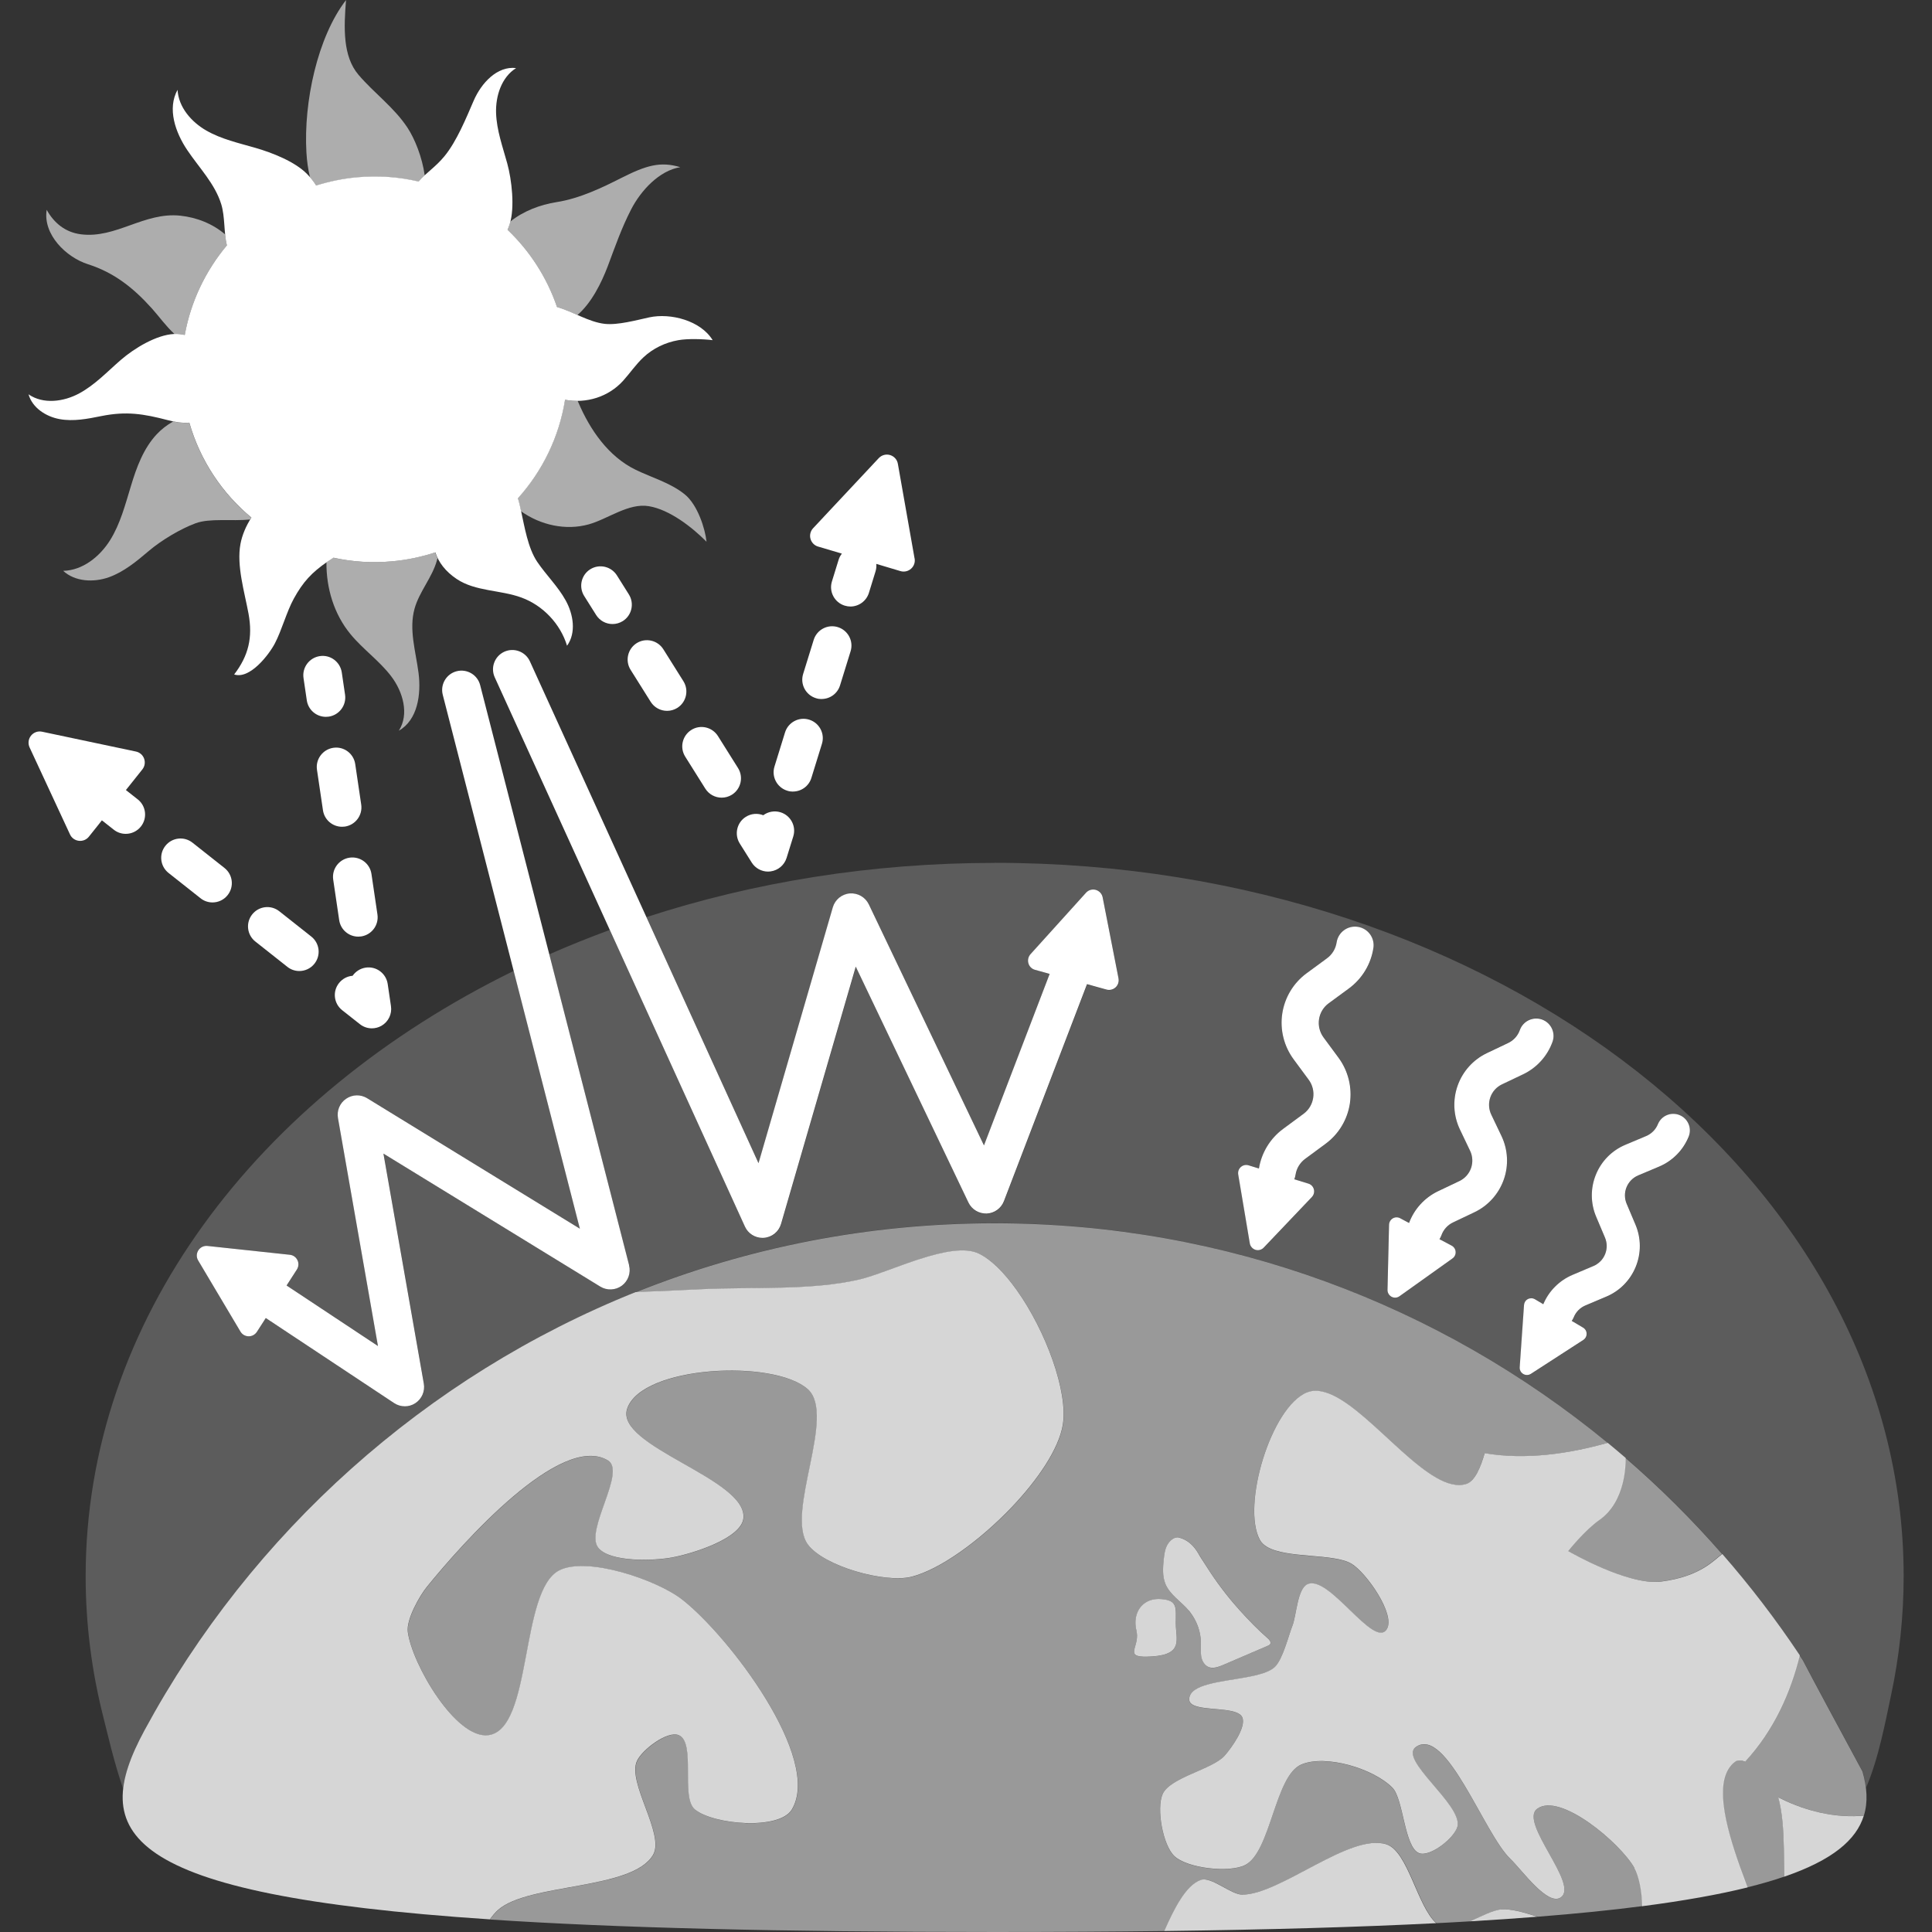 <svg viewBox="0 0 300 300" xmlns="http://www.w3.org/2000/svg"><rect x="0" y="0" width="300" height="300" fill="#333333" stroke="none"/><g fill="#fff"><g fill-rule="evenodd"><path d="m 239.65 202.5 c .86 -2.04 2.49 -3.67 4.54 -4.54 1.06 -.45 2.18 -.92 3.24 -1.37 .82 -.35 1.48 -1.01 1.81 -1.84 .34 -.83 .33 -1.76 -.02 -2.58 -.45 -1.06 -.92 -2.17 -1.37 -3.24 -.88 -2.08 -.9 -4.43 -.04 -6.53 .85 -2.1 2.5 -3.77 4.59 -4.64 1.06 -.45 2.17 -.91 3.23 -1.36 .82 -.35 1.48 -1.01 1.81 -1.84 .54 -1.32 2.04 -1.95 3.36 -1.41 s 1.95 2.04 1.41 3.36 c -.85 2.09 -2.5 3.76 -4.59 4.64 -1.06 .45 -2.17 .91 -3.23 1.36 -.83 .35 -1.48 1.01 -1.82 1.84 s -.33 1.76 .02 2.58 l 1.37 3.24 c .88 2.08 .9 4.43 .04 6.53 -.85 2.1 -2.5 3.77 -4.58 4.64 -1.06 .45 -2.18 .92 -3.24 1.37 -.82 .35 -1.48 1.01 -1.81 1.84 -.08 .2 -.19 .39 -.31 .56 l 1.76 1.04 c .34 .2 .55 .56 .55 .95 .01 .39 -.19 .76 -.52 .97 -2.1 1.36 -5.86 3.79 -8.13 5.26 -.36 .23 -.82 .24 -1.19 .02 s -.58 -.62 -.55 -1.05 c .19 -2.7 .5 -7.17 .67 -9.66 .03 -.39 .25 -.74 .6 -.92 s .76 -.17 1.1 .03 l 1.28 .76 z"/><path d="m 218.79 189.92 c .8 -2.17 2.42 -3.95 4.51 -4.95 1.09 -.52 2.23 -1.06 3.32 -1.58 .84 -.4 1.49 -1.12 1.8 -2 s .26 -1.85 -.14 -2.69 c -.52 -1.09 -1.06 -2.22 -1.58 -3.31 -1.02 -2.13 -1.15 -4.58 -.36 -6.81 s 2.43 -4.05 4.56 -5.06 c 1.08 -.52 2.22 -1.06 3.3 -1.57 .84 -.4 1.49 -1.12 1.8 -2 .5 -1.4 2.04 -2.13 3.44 -1.64 1.4 .5 2.13 2.04 1.64 3.44 -.79 2.22 -2.43 4.04 -4.56 5.06 -1.08 .52 -2.22 1.06 -3.3 1.57 -.84 .4 -1.49 1.12 -1.8 2 s -.26 1.85 .14 2.69 l 1.58 3.31 c 1.02 2.13 1.15 4.58 .36 6.8 -.79 2.23 -2.43 4.05 -4.56 5.06 -1.09 .52 -2.23 1.06 -3.32 1.58 -.84 .4 -1.49 1.12 -1.8 2 -.08 .22 -.18 .41 -.3 .6 l 1.89 1 c .36 .19 .6 .56 .62 .96 .03 .41 -.16 .8 -.49 1.03 -2.12 1.52 -5.93 4.23 -8.23 5.87 -.36 .26 -.84 .29 -1.23 .08 s -.64 -.62 -.63 -1.07 c .07 -2.82 .18 -7.5 .24 -10.11 .01 -.41 .23 -.78 .58 -.99 s .79 -.22 1.15 -.02 l 1.37 .73 z"/><path d="m 195.49 181.42 c .41 -2.45 1.75 -4.65 3.76 -6.13 1.04 -.77 2.13 -1.57 3.17 -2.34 .81 -.59 1.34 -1.49 1.49 -2.48 s -.1 -2 -.7 -2.81 c -.77 -1.04 -1.57 -2.13 -2.34 -3.17 -1.5 -2.04 -2.14 -4.6 -1.76 -7.1 .38 -2.51 1.74 -4.76 3.78 -6.26 1.04 -.76 2.12 -1.56 3.16 -2.32 .81 -.59 1.35 -1.48 1.5 -2.47 .24 -1.58 1.71 -2.66 3.29 -2.42 s 2.66 1.71 2.42 3.29 c -.38 2.5 -1.74 4.75 -3.78 6.26 -1.04 .76 -2.12 1.56 -3.16 2.32 -.81 .59 -1.35 1.48 -1.5 2.48 -.15 .99 .1 2 .69 2.81 l 2.34 3.17 c 1.5 2.04 2.13 4.59 1.76 7.1 -.38 2.51 -1.74 4.76 -3.78 6.26 -1.04 .77 -2.13 1.57 -3.17 2.34 -.81 .6 -1.34 1.49 -1.49 2.48 -.04 .24 -.1 .47 -.19 .69 l 2.19 .67 c .42 .13 .74 .46 .85 .89 .11 .42 -.01 .87 -.31 1.19 -1.93 2.03 -5.39 5.66 -7.48 7.86 -.33 .35 -.83 .48 -1.28 .34 s -.8 -.53 -.88 -1 c -.5 -2.99 -1.34 -7.94 -1.8 -10.7 -.07 -.43 .08 -.87 .41 -1.16 s .78 -.39 1.2 -.26 l 1.59 .49 z"/></g><path d="m 35.23 38.11 c -.49 -2.01 -.27 -4.41 -.87 -6.38 -.97 -3.18 -3.42 -5.65 -5.28 -8.42 -1.86 -2.76 -3.13 -6.45 -1.51 -9.36 .15 2.69 2.14 4.99 4.48 6.33 s 5.02 1.93 7.61 2.68 6.11 2.12 8 4.04 c .57 .58 1.05 1.18 1.43 1.81 2.03 -.64 4.15 -1.08 6.35 -1.28 3.29 -.3 6.51 -.06 9.56 .66 1.18 -1.38 2.65 -2.26 4.02 -3.94 1.89 -2.3 3.35 -5.88 4.53 -8.61 s 3.64 -5.42 6.59 -5.07 c -2.26 1.42 -3.2 4.32 -3.11 6.99 s 1.02 5.22 1.73 7.8 c .71 2.57 1.19 6.84 .4 9.39 -.1 .33 -.22 .64 -.35 .93 3.43 3.27 6.1 7.36 7.68 11.99 2.5 .72 4.95 2.35 7.43 2.62 2.02 .22 4.92 -.58 6.9 -1.01 3.31 -.71 7.97 .49 9.84 3.54 -1.57 -.19 -3.89 -.25 -5.31 0 -2.02 .35 -3.94 1.26 -5.44 2.67 -1.17 1.09 -2.07 2.43 -3.14 3.62 -2.29 2.54 -5.73 3.58 -9.03 2.97 -.92 5.79 -3.52 11.08 -7.32 15.3 .21 .63 .34 1.3 .48 1.92 .55 2.49 1.07 5.79 2.51 7.93 1.39 2.06 3.22 3.82 4.42 5.99 1.21 2.17 1.67 5.04 .22 7.05 -1.03 -3.39 -3.72 -6.24 -7.05 -7.47 -3.3 -1.22 -7.16 -.94 -10.08 -2.89 -1.77 -1.18 -2.83 -2.62 -3.32 -4.14 -2.13 .7 -4.37 1.18 -6.7 1.39 -3.14 .29 -6.2 .08 -9.12 -.56 -.28 .18 -.59 .38 -.94 .62 -2.44 1.68 -3.79 3.14 -5.22 5.74 -1.12 2.04 -1.86 4.89 -2.94 6.95 -.91 1.74 -3.88 5.62 -6.32 4.82 2.23 -2.91 2.91 -5.73 2.23 -9.44 -.62 -3.36 -1.88 -7.47 -1.25 -10.83 .25 -1.35 .86 -2.81 1.7 -4.09 -4.53 -3.76 -7.95 -8.85 -9.64 -14.74 -1.09 .09 -2.24 -.1 -3.31 -.38 -3.79 -.99 -6.45 -1.43 -10.37 -.64 -2.13 .43 -4.32 .86 -6.46 .47 s -4.24 -1.76 -4.83 -3.85 c 2.27 1.58 5.45 1.17 7.88 -.15 2.44 -1.32 4.36 -3.38 6.45 -5.19 s 5.52 -3.9 8.28 -4.03 c .57 -.03 1.13 .03 1.65 .15 .94 -5.2 3.24 -9.97 6.53 -13.9 z"/><path d="m 48.14 27.53 c -.31 -1.23 -.48 -2.52 -.56 -3.86 -.45 -7.83 1.72 -17.91 6.15 -23.66 -.34 4.26 -.53 8.72 1.94 11.61 2.46 2.88 5.49 5.02 7.59 8.19 1.14 1.72 2.3 4.6 2.69 7.43 -.33 .31 -.65 .63 -.95 .98 -3.05 -.72 -6.27 -.96 -9.56 -.66 -2.2 .2 -4.33 .64 -6.35 1.28 -.27 -.45 -.58 -.88 -.95 -1.29 z" opacity=".6"/><path d="m 27.1 51.86 l -.04 -.03 c -1.29 -1.18 -2.31 -2.63 -3.47 -3.93 -2.93 -3.26 -5.92 -5.59 -9.93 -6.87 -3.39 -1.08 -7.02 -4.62 -6.41 -8.45 1.14 2.06 2.9 3.49 5.3 3.8 5.46 .7 9.81 -3.48 15.45 -2.89 2.54 .27 5.03 1.25 6.96 2.91 .06 .59 .14 1.16 .27 1.71 -3.3 3.93 -5.59 8.7 -6.53 13.9 -.51 -.12 -1.04 -.17 -1.6 -.15 z" opacity=".6"/><path d="m 79.27 34.38 c 1.99 -1.59 4.57 -2.59 7.18 -3 3.61 -.56 7.25 -2.34 9.89 -3.68 4.02 -2.04 6.2 -2.67 9.29 -1.74 -3.26 .52 -6.12 3.63 -7.63 6.56 -1.51 2.94 -2.46 5.71 -3.62 8.8 -.98 2.59 -2.53 5.72 -4.72 7.6 -1.05 -.46 -2.11 -.94 -3.18 -1.25 -1.58 -4.63 -4.25 -8.72 -7.68 -11.99 .13 -.29 .25 -.6 .35 -.93 .04 -.13 .07 -.25 .11 -.39 z" opacity=".6"/><path d="m 26.86 65.44 c .83 .17 1.7 .27 2.53 .2 1.69 5.89 5.11 10.98 9.64 14.74 -.06 .1 -.12 .19 -.19 .29 -2.88 .28 -6.27 -.23 -8.46 .58 -2.35 .86 -5.34 2.66 -7.25 4.28 s -3.88 3.27 -6.24 4.11 c -2.36 .83 -5.24 .69 -7.08 -1 3.02 -.07 5.67 -2.19 7.28 -4.75 1.6 -2.56 2.36 -5.54 3.24 -8.42 .87 -2.89 1.94 -5.82 4 -8.03 .74 -.79 1.6 -1.45 2.54 -1.98 z" opacity=".6"/><path d="m 80.9 79.4 l -.02 -.1 c -.14 -.62 -.27 -1.29 -.48 -1.92 3.8 -4.22 6.4 -9.51 7.32 -15.3 .66 .12 1.32 .18 1.98 .17 .04 .09 .08 .18 .12 .27 1.79 4.2 4.64 8.36 8.87 10.42 2.5 1.22 5.38 2.01 7.62 3.81 2.02 1.62 3.19 5.37 3.4 7.37 -2.23 -2.25 -5.72 -4.98 -8.95 -5.52 -3.17 -.53 -6.36 1.99 -9.34 2.82 -3.57 1 -7.51 .11 -10.51 -2.03 z" opacity=".6"/><path d="m 50.7 87.3 l .11 -.08 c .35 -.24 .67 -.43 .94 -.62 2.92 .64 5.99 .85 9.12 .56 2.33 -.21 4.57 -.69 6.7 -1.39 .1 .3 .22 .61 .36 .9 -.02 .11 -.05 .22 -.08 .33 -.73 2.67 -2.74 4.85 -3.48 7.52 -.9 3.24 .19 6.64 .62 9.97 s -.14 7.32 -3.06 8.97 c 1.64 -2.55 .65 -6.03 -1.18 -8.44 s -4.38 -4.19 -6.31 -6.53 c -2.58 -3.12 -3.79 -7.17 -3.75 -11.2 z" opacity=".6"/><path d="m 97.69 196.47 l -23.13 -90.08 c -.41 -1.61 -2.05 -2.57 -3.65 -2.16 s -2.57 2.05 -2.16 3.65 l 21.29 82.91 -33.03 -20.26 c -1.01 -.62 -2.28 -.59 -3.26 .08 -.98 .66 -1.47 1.84 -1.27 3 l 6.21 35.4 -14.19 -9.4 .13 -.2 1.47 -2.28 c .28 -.44 .32 -.99 .09 -1.45 -.22 -.47 -.67 -.79 -1.19 -.84 -3.3 -.35 -9.21 -.99 -12.78 -1.37 -.56 -.06 -1.11 .2 -1.42 .68 s -.32 1.09 -.03 1.57 c 1.84 3.09 4.88 8.2 6.57 11.05 .27 .45 .74 .72 1.26 .73 s 1 -.25 1.29 -.69 l 1.07 -1.66 .31 -.49 19.93 13.21 c .5 .33 1.08 .5 1.66 .5 .57 0 1.15 -.16 1.64 -.49 1 -.66 1.52 -1.85 1.31 -3.03 l -6.27 -35.72 33.67 20.65 c 1.04 .64 2.37 .58 3.35 -.14 .98 -.73 1.43 -1.98 1.12 -3.16 z"/><path d="m 173.69 151.96 c -.64 -3.25 -1.78 -9.1 -2.47 -12.62 -.11 -.56 -.52 -1 -1.07 -1.16 -.55 -.15 -1.13 .02 -1.51 .44 -2.41 2.67 -6.39 7.08 -8.62 9.54 -.35 .39 -.47 .92 -.33 1.42 s .54 .89 1.04 1.02 l 2.26 .63 -10.2 26.63 -17.88 -37.43 c -.54 -1.12 -1.7 -1.79 -2.95 -1.7 -1.24 .1 -2.29 .96 -2.64 2.15 l -11.54 39.74 -35.5 -77.93 c -.69 -1.51 -2.47 -2.17 -3.97 -1.49 -1.51 .69 -2.17 2.47 -1.49 3.97 l 38.85 85.29 c .49 1.08 1.56 1.76 2.73 1.76 .07 0 .15 0 .22 -.01 1.25 -.09 2.31 -.95 2.66 -2.16 l 11.6 -39.95 17.5 36.63 c .52 1.08 1.62 1.74 2.83 1.71 1.2 -.05 2.25 -.81 2.68 -1.93 l 12.9 -33.69 1.11 .31 1.91 .53 c .5 .14 1.04 .01 1.42 -.34 s .55 -.88 .45 -1.39 z"/><path d="m 95.11 96.9 c -1 0 -1.97 -.5 -2.54 -1.4 l -1.86 -2.96 c -.88 -1.4 -.46 -3.26 .94 -4.14 s 3.25 -.46 4.14 .94 l 1.86 2.96 c .88 1.4 .46 3.26 -.94 4.14 -.5 .31 -1.05 .46 -1.59 .46 z"/><path d="m 112.06 123.86 c -1 0 -1.97 -.5 -2.54 -1.4 l -3.12 -4.97 c -.88 -1.4 -.46 -3.25 .94 -4.14 s 3.25 -.46 4.14 .94 l 3.12 4.97 c .88 1.4 .46 3.25 -.94 4.14 -.5 .31 -1.05 .46 -1.59 .46 z m -8.48 -13.48 c -1 0 -1.97 -.5 -2.54 -1.4 l -3.12 -4.97 c -.88 -1.4 -.46 -3.25 .94 -4.14 1.4 -.88 3.25 -.46 4.14 .94 l 3.12 4.97 c .88 1.4 .46 3.25 -.94 4.14 -.5 .31 -1.05 .46 -1.59 .46 z"/><path d="m 119.27 135.34 c -1.02 0 -1.99 -.52 -2.54 -1.4 l -1.86 -2.96 c -.88 -1.4 -.46 -3.26 .94 -4.14 .84 -.53 1.85 -.59 2.71 -.25 .74 -.55 1.73 -.75 2.68 -.46 1.58 .49 2.47 2.17 1.98 3.75 l -1.04 3.34 c -.35 1.12 -1.31 1.93 -2.48 2.09 -.13 .02 -.26 .03 -.39 .03 z"/><path d="m 123.13 122.92 c -.29 0 -.59 -.04 -.89 -.14 -1.58 -.49 -2.47 -2.17 -1.98 -3.75 l 1.64 -5.3 c .49 -1.58 2.17 -2.47 3.75 -1.98 s 2.47 2.17 1.98 3.75 l -1.64 5.3 c -.4 1.29 -1.58 2.11 -2.86 2.11 z m 4.45 -14.37 c -.29 0 -.59 -.04 -.89 -.14 -1.58 -.49 -2.47 -2.17 -1.98 -3.75 l 1.64 -5.3 c .49 -1.58 2.17 -2.47 3.75 -1.98 s 2.47 2.17 1.98 3.75 l -1.64 5.3 c -.4 1.29 -1.58 2.11 -2.86 2.11 z"/><path d="m 50.6 111.31 c -1.46 0 -2.74 -1.07 -2.96 -2.56 l -.51 -3.46 c -.24 -1.64 .89 -3.16 2.53 -3.41 s 3.16 .89 3.41 2.53 l .51 3.46 c .24 1.64 -.89 3.16 -2.53 3.41 -.15 .02 -.3 .03 -.44 .03 z"/><path d="m 55.63 145.44 c -1.46 0 -2.74 -1.07 -2.96 -2.56 l -.93 -6.29 c -.24 -1.64 .89 -3.16 2.53 -3.41 1.65 -.24 3.17 .89 3.41 2.53 l .93 6.29 c .24 1.64 -.89 3.16 -2.53 3.41 -.15 .02 -.3 .03 -.44 .03 z m -2.52 -17.06 c -1.46 0 -2.74 -1.07 -2.96 -2.56 l -.93 -6.29 c -.24 -1.64 .89 -3.16 2.53 -3.41 1.65 -.25 3.17 .89 3.41 2.53 l .93 6.29 c .24 1.64 -.89 3.16 -2.53 3.41 -.15 .02 -.3 .03 -.44 .03 z"/><path d="m 57.74 159.68 c -.66 0 -1.32 -.22 -1.86 -.65 l -2.75 -2.17 c -1.3 -1.03 -1.52 -2.91 -.49 -4.21 .54 -.68 1.31 -1.07 2.11 -1.13 .46 -.66 1.18 -1.14 2.04 -1.27 1.64 -.24 3.16 .89 3.41 2.53 l .51 3.46 c .18 1.22 -.4 2.42 -1.47 3.04 -.47 .27 -.99 .4 -1.5 .4 z"/><path d="m 46.48 150.78 c -.65 0 -1.31 -.21 -1.86 -.65 l -4.97 -3.93 c -1.3 -1.03 -1.52 -2.91 -.49 -4.21 s 2.91 -1.52 4.21 -.49 l 4.97 3.93 c 1.3 1.03 1.52 2.91 .49 4.21 -.59 .75 -1.47 1.14 -2.36 1.14 z m -13.48 -10.65 c -.65 0 -1.31 -.21 -1.86 -.65 l -4.97 -3.93 c -1.3 -1.03 -1.52 -2.91 -.49 -4.21 s 2.91 -1.52 4.21 -.49 l 4.97 3.93 c 1.3 1.03 1.52 2.91 .49 4.21 -.59 .75 -1.47 1.14 -2.36 1.14 z"/><path d="m 21.38 124.12 l -1.83 -1.44 .59 -.74 1.96 -2.46 c .38 -.47 .48 -1.1 .28 -1.67 s -.69 -.99 -1.27 -1.11 c -3.76 -.8 -10.51 -2.22 -14.58 -3.08 -.64 -.14 -1.31 .1 -1.72 .62 -.41 .51 -.49 1.22 -.22 1.81 1.76 3.78 4.66 10.03 6.28 13.52 .25 .55 .77 .92 1.37 .99 s 1.19 -.17 1.56 -.64 l 1.43 -1.79 .59 -.75 1.84 1.45 c .55 .44 1.21 .65 1.86 .65 .89 0 1.76 -.39 2.36 -1.14 1.03 -1.3 .81 -3.19 -.49 -4.21 z"/><path d="m 142.01 86.7 c -.67 -3.79 -1.87 -10.58 -2.59 -14.68 -.11 -.65 -.58 -1.17 -1.21 -1.36 s -1.31 0 -1.76 .48 c -2.85 3.04 -7.56 8.07 -10.19 10.88 -.41 .44 -.57 1.06 -.41 1.64 s .6 1.04 1.18 1.21 l 2.2 .65 1.5 .45 c -.23 .28 -.41 .61 -.52 .98 l -1.03 3.34 c -.49 1.58 .4 3.26 1.98 3.75 .3 .09 .6 .14 .89 .14 1.28 0 2.47 -.83 2.87 -2.11 l 1.03 -3.34 c .12 -.39 .16 -.78 .12 -1.17 l .74 .22 3.01 .9 c .58 .17 1.2 .03 1.65 -.37 s .66 -1 .55 -1.6 z" fill-rule="evenodd"/><path d="m 178.92 257.21 c 4.89 -.33 3.66 -2.67 3.66 -5.12 s .33 -3.56 -2.22 -3.78 c -1.12 -.1 -2.03 .18 -2.7 .7 -1.16 .89 -1.61 2.5 -1.19 4.19 .02 .1 .03 .19 .05 .29 .39 2.5 -2.31 4.04 2.4 3.72 z" opacity=".8"/><path d="m 184.61 250.08 c .08 .1 .14 .21 .22 .31 1.02 1.33 1.62 2.97 1.65 4.65 .01 .72 -.08 1.44 .04 2.15 s .51 1.42 1.18 1.68 c .33 .13 .68 .12 1.03 .06 .39 -.07 .79 -.23 1.16 -.38 l 6.96 -2.99 c .14 -.06 .3 -.13 .38 -.26 .19 -.31 -.11 -.68 -.39 -.92 -1.54 -1.34 -2.96 -2.81 -4.33 -4.33 -1.93 -2.14 -3.67 -4.44 -5.21 -6.88 -.41 -.64 -.84 -1.27 -1.22 -1.94 -.69 -1.2 -1.63 -2.11 -2.97 -2.47 -.74 -.2 -1.48 .47 -1.85 1.14 s -.47 1.46 -.55 2.22 c -.13 1.28 -.23 2.62 .25 3.81 .7 1.72 2.44 2.75 3.64 4.16 z" opacity=".8"/><path d="m 277.04 291.42 c -.01 -1.45 -.01 -2.91 -.04 -4.33 -.06 -2.97 -.25 -5.78 -.88 -8 3.36 1.7 7.79 3.18 12.7 2.89 .2 -.01 .39 -.03 .59 -.04 -1.16 3.76 -4.87 6.91 -12.38 9.48 z" opacity=".8"/><path d="m 254.99 295.98 c 0 -2.23 -.51 -4.7 -1.2 -5.92 -2.17 -3.86 -11.58 -11.83 -15.11 -9.18 -2.84 2.14 6.62 11.79 3.66 13.76 -2.04 1.36 -6.01 -4.27 -7.79 -5.97 -4.12 -3.93 -9.93 -20.6 -14.65 -17.43 -2.9 1.94 7.25 9 6.41 12.39 -.44 1.76 -4.26 4.78 -5.95 4.13 -2.31 -.89 -2.41 -8.4 -4.14 -10.16 -2.9 -2.96 -10.37 -5.23 -14.17 -3.6 -4.1 1.76 -4.72 13.58 -8.7 15.6 -2.47 1.25 -8.97 .52 -10.99 -1.38 -1.79 -1.68 -2.82 -7.39 -1.83 -9.63 1.14 -2.59 7.74 -3.84 9.62 -5.96 1.09 -1.23 3.4 -4.46 2.75 -5.96 -.62 -1.43 -4.55 -1.11 -6.75 -1.62 -.87 -.2 -1.48 -.52 -1.49 -1.14 -.03 -1.21 1.23 -1.9 2.98 -2.37 3.37 -.92 8.61 -1.05 10.3 -2.68 1.26 -1.21 2.11 -4.8 2.75 -6.42 .62 -1.59 .76 -5.67 2.29 -6.42 3.34 -1.65 10.36 10.12 12.35 6.97 1.43 -2.26 -3.18 -8.81 -5.48 -10.18 -2.74 -1.63 -10.09 -.78 -13.14 -2.63 -.46 -.28 -.83 -.62 -1.06 -1.04 -2.91 -5.27 1.73 -20.76 7.33 -22.94 1.13 -.44 2.4 -.24 3.77 .36 6.61 2.94 15.34 15.7 20.96 13.86 1.32 -.43 2.22 -2.63 2.83 -4.77 6.34 1.08 13.08 .1 19.11 -1.61 .93 .77 1.85 1.54 2.77 2.33 .02 .79 .07 6.77 -4.11 9.68 -2.25 1.57 -4.81 4.79 -4.81 4.79 s 9.25 5.4 14.42 4.75 c 6.26 -.8 8.36 -3.49 9.52 -4.29 4.34 4.97 8.36 10.22 12.03 15.73 -1.41 5.72 -3.98 11.6 -8.49 16.5 -.63 -.21 -1.2 -.25 -1.57 .03 -3.42 2.57 -1.59 9.71 .83 16.48 .37 1.03 .75 2.05 1.12 3.04 -4.46 1.1 -9.85 2.07 -16.32 2.91 z" opacity=".8"/><path d="m 98.71 200.64 c 4.51 -.18 7.92 -.34 10.2 -.45 7.78 -.39 16.96 .25 24.55 -1.51 4.62 -1.07 14.27 -6.09 18.54 -4.02 1.97 .95 4.01 3.04 5.89 5.68 4.48 6.29 8 15.77 7.14 20.92 -.62 3.72 -3.85 8.49 -7.94 12.79 -4.96 5.2 -11.18 9.71 -15.61 10.8 -4.08 1 -13.55 -1.63 -16.03 -5.02 -3.56 -4.85 4.47 -20.07 0 -24.1 -5.25 -4.72 -25.81 -3.69 -28.06 3.01 -1.98 5.89 18.84 10.91 18.04 17.07 -.4 3.12 -7.94 5.45 -11.02 6.02 -2.86 .54 -9.73 .79 -11.52 -1.51 -2.1 -2.68 4.43 -11.81 1.5 -13.55 -7.35 -4.38 -22.66 12.94 -28.06 19.58 -1.21 1.48 -3.25 5.13 -3.01 7.03 .66 5.05 7.48 16.71 12.53 16.06 6.9 -.89 4.81 -22.47 11.02 -25.6 4.37 -2.2 15.18 1.51 19.04 4.52 7.26 5.65 21.8 24.75 17.04 32.63 -1.95 3.22 -12.11 2.36 -15.03 0 -2.29 -1.85 .21 -10.39 -2.51 -11.55 -1.76 -.75 -5.73 2.27 -6.51 4.02 -1.52 3.37 4.37 11.37 2.51 14.56 -3.22 5.51 -19.24 4.34 -24.05 8.53 -.43 .38 -.87 .89 -1.29 1.49 -57.95 -3.86 -62.21 -13.51 -53.63 -29.37 16.61 -30.69 43.62 -54.96 76.29 -68.05 z" opacity=".8"/><path d="m 228.28 298.34 c 1.8 -.8 3.64 -1.78 4.9 -1.85 1.46 -.09 3.41 .43 5.54 1.14 -3.29 .26 -6.77 .5 -10.44 .71 z" opacity=".8"/><path d="m 180.8 299.85 c 1.53 -3.5 3.37 -7.12 5.67 -7.94 1.6 -.57 4.71 2.29 6.41 2.29 5.94 .03 16.8 -9.67 22.44 -7.8 3.32 1.11 4.76 9.63 7.7 12.23 -12.01 .61 -25.99 1.01 -42.22 1.22 z" opacity=".8"/><g fill-rule="evenodd"><path d="m 252.38 226.37 c 5.35 4.62 10.37 9.61 15.01 14.92 -1.16 .81 -3.25 3.49 -9.52 4.29 -5.17 .66 -14.42 -4.75 -14.42 -4.75 s 2.56 -3.22 4.81 -4.79 c 4.18 -2.91 4.13 -8.89 4.11 -9.68 z" opacity=".5"/><path d="m 253.79 290.07 c -2.17 -3.86 -11.58 -11.83 -15.11 -9.18 -2.84 2.14 6.62 11.79 3.66 13.76 -2.04 1.37 -6.01 -4.27 -7.79 -5.96 -4.12 -3.93 -9.93 -20.6 -14.66 -17.43 -2.9 1.94 7.25 9 6.41 12.39 -.44 1.76 -4.26 4.78 -5.95 4.13 -2.31 -.88 -2.41 -8.4 -4.14 -10.16 -2.9 -2.96 -10.37 -5.23 -14.17 -3.6 -4.1 1.76 -4.72 13.58 -8.7 15.6 -2.47 1.25 -8.97 .52 -10.99 -1.38 -1.78 -1.68 -2.82 -7.39 -1.83 -9.64 1.14 -2.59 7.74 -3.84 9.62 -5.96 1.09 -1.23 3.4 -4.46 2.75 -5.96 -.62 -1.43 -4.55 -1.11 -6.75 -1.61 -.87 -.2 -1.48 -.52 -1.49 -1.14 -.03 -1.21 1.23 -1.9 2.98 -2.37 3.37 -.92 8.61 -1.05 10.3 -2.67 1.26 -1.21 2.11 -4.8 2.75 -6.42 .62 -1.59 .76 -5.67 2.29 -6.42 3.35 -1.65 10.36 10.12 12.35 6.96 1.43 -2.26 -3.18 -8.81 -5.48 -10.18 -2.74 -1.62 -10.09 -.78 -13.14 -2.63 -.46 -.28 -.83 -.62 -1.06 -1.04 -2.9 -5.27 1.72 -20.76 7.33 -22.94 1.13 -.44 2.41 -.24 3.77 .36 6.61 2.94 15.34 15.7 20.96 13.86 .28 -.09 .54 -.26 .79 -.5 .9 -.87 1.56 -2.59 2.04 -4.28 6.34 1.08 13.08 .1 19.11 -1.61 -25.9 -21.31 -59.06 -34.1 -95.19 -34.1 -19.68 0 -38.49 3.8 -55.72 10.71 4.51 -.18 7.92 -.34 10.2 -.45 7.78 -.39 16.97 .25 24.55 -1.51 4.62 -1.07 14.27 -6.09 18.54 -4.02 1.97 .95 4.01 3.04 5.89 5.68 4.48 6.29 8 15.77 7.14 20.92 -.62 3.72 -3.85 8.49 -7.94 12.79 -4.96 5.2 -11.18 9.71 -15.61 10.8 -4.08 1 -13.55 -1.63 -16.03 -5.02 -3.56 -4.85 4.47 -20.07 0 -24.1 -5.25 -4.72 -25.81 -3.69 -28.06 3.01 -1.98 5.89 18.83 10.91 18.04 17.07 -.4 3.12 -7.94 5.45 -11.02 6.02 -2.86 .54 -9.73 .79 -11.52 -1.51 -2.1 -2.68 4.43 -11.81 1.5 -13.55 -7.35 -4.38 -22.66 12.94 -28.06 19.58 -1.21 1.48 -3.25 5.13 -3.01 7.03 .66 5.05 7.48 16.71 12.53 16.06 6.9 -.89 4.81 -22.47 11.02 -25.6 4.37 -2.2 15.18 1.51 19.04 4.52 7.25 5.65 21.8 24.75 17.04 32.63 -1.95 3.22 -12.11 2.36 -15.03 0 -2.3 -1.85 .21 -10.39 -2.5 -11.55 -1.76 -.75 -5.73 2.27 -6.51 4.02 -1.52 3.37 4.37 11.37 2.5 14.56 -3.22 5.51 -19.24 4.34 -24.05 8.53 -.43 .38 -.87 .89 -1.3 1.49 19.52 1.3 45.13 1.94 78.38 1.94 9.39 0 18.16 -.05 26.38 -.15 1.52 -3.5 3.37 -7.12 5.67 -7.94 1.6 -.57 4.71 2.29 6.41 2.29 5.94 .03 16.8 -9.67 22.44 -7.8 3.32 1.1 4.76 9.63 7.7 12.23 l 1.76 -.09 c .65 -.04 1.3 -.07 1.95 -.11 l 1.56 -.09 c 1.8 -.8 3.64 -1.78 4.9 -1.85 1.46 -.08 3.41 .43 5.54 1.14 6.06 -.48 11.46 -1.02 16.27 -1.65 0 -2.23 -.51 -4.7 -1.2 -5.92 z m -73.07 -47.95 c .08 -.77 .18 -1.55 .55 -2.22 s 1.11 -1.34 1.85 -1.15 c 1.34 .36 2.28 1.27 2.97 2.47 .38 .66 .81 1.29 1.22 1.94 1.54 2.44 3.29 4.74 5.21 6.88 1.37 1.52 2.79 2.99 4.33 4.33 .28 .24 .58 .62 .39 .93 -.08 .13 -.24 .2 -.38 .26 l -6.96 2.99 c -.37 .16 -.76 .31 -1.16 .39 -.35 .07 -.7 .07 -1.03 -.06 -.67 -.26 -1.06 -.98 -1.18 -1.68 -.13 -.71 -.04 -1.43 -.05 -2.15 -.02 -1.67 -.63 -3.32 -1.65 -4.64 -.08 -.1 -.14 -.21 -.22 -.31 -1.21 -1.41 -2.94 -2.44 -3.64 -4.16 -.48 -1.19 -.38 -2.53 -.25 -3.8 z m -4.19 11.38 c -.02 -.1 -.02 -.19 -.05 -.29 -.42 -1.69 .03 -3.3 1.19 -4.19 .67 -.52 1.58 -.8 2.7 -.7 2.56 .22 2.22 1.34 2.22 3.78 s 1.22 4.79 -3.67 5.12 c -4.71 .32 -2.01 -1.22 -2.4 -3.72 z" opacity=".5"/><path d="m 279.71 257.46 l .24 .36 c 1.53 2.96 6.05 11.33 9.25 17.25 .72 2.48 .87 4.76 .22 6.86 -.2 .02 -.4 .03 -.59 .04 -4.91 .3 -9.35 -1.19 -12.7 -2.89 .63 2.22 .82 5.02 .88 8 .03 1.42 .03 2.88 .03 4.33 -1.71 .58 -3.61 1.14 -5.73 1.66 -.38 -.99 -.76 -2.01 -1.12 -3.04 -2.41 -6.75 -4.24 -13.87 -.86 -16.46 l .08 -.06 c .18 -.11 .39 -.16 .64 -.16 .27 0 .57 .07 .88 .17 4.51 -4.91 7.08 -10.79 8.49 -16.5 z" opacity=".5"/></g><path d="m 154.43 133.99 c -19.15 0 -37.4 3 -54.05 8.42 l 17.41 38.22 11.54 -39.74 c .35 -1.2 1.4 -2.05 2.64 -2.15 1.25 -.1 2.42 .57 2.95 1.7 l 17.88 37.43 10.2 -26.63 -2.26 -.63 c -.5 -.14 -.89 -.53 -1.04 -1.02 s -.02 -1.03 .33 -1.42 c 2.22 -2.46 6.21 -6.88 8.62 -9.54 .38 -.42 .97 -.59 1.51 -.44 .55 .15 .96 .6 1.07 1.16 .69 3.53 1.83 9.37 2.47 12.62 .1 .51 -.07 1.03 -.45 1.39 -.38 .35 -.92 .48 -1.42 .34 l -1.91 -.53 -1.11 -.31 -12.9 33.69 c -.43 1.12 -1.48 1.88 -2.68 1.93 -1.21 .03 -2.31 -.62 -2.83 -1.71 l -17.5 -36.63 -11.6 39.95 c -.35 1.21 -1.41 2.07 -2.66 2.16 -.07 .01 -.15 .01 -.22 .01 -1.17 0 -2.24 -.68 -2.73 -1.76 l -21 -46.1 c -3.2 1.18 -6.34 2.44 -9.4 3.79 l 12.4 48.29 c .31 1.18 -.14 2.43 -1.12 3.16 -.99 .73 -2.31 .78 -3.35 .14 l -33.67 -20.65 6.27 35.72 c .21 1.18 -.31 2.37 -1.31 3.03 -.5 .33 -1.07 .49 -1.64 .49 -.58 0 -1.16 -.17 -1.66 -.5 l -19.93 -13.21 -.31 .49 -1.07 1.66 c -.28 .44 -.77 .7 -1.29 .69 s -1 -.29 -1.26 -.73 c -1.7 -2.85 -4.74 -7.97 -6.57 -11.05 -.29 -.49 -.28 -1.1 .03 -1.57 s .86 -.74 1.42 -.68 c 3.57 .38 9.49 1.02 12.78 1.37 .52 .06 .97 .37 1.19 .84 s .19 1.02 -.09 1.45 l -1.47 2.28 -.13 .2 14.19 9.4 -6.21 -35.4 c -.2 -1.16 .29 -2.34 1.27 -3 s 2.25 -.69 3.26 -.08 l 33.03 20.26 -10.28 -40.03 c -39.92 19.57 -66.47 54.35 -66.47 94 0 7.41 .94 14.8 2.77 21.96 .61 2.38 1.62 6.91 3.05 11.02 .32 -2.75 1.54 -5.77 3.31 -9.05 16.61 -30.69 43.62 -54.96 76.29 -68.05 17.23 -6.91 36.03 -10.71 55.72 -10.71 36.13 0 69.29 12.8 95.19 34.1 .93 .77 1.85 1.54 2.77 2.33 v .2 c 0 -.09 0 -.15 0 -.2 5.35 4.62 10.37 9.61 15.01 14.92 4.34 4.97 8.36 10.22 12.03 15.73 l .29 .44 .24 .36 c 1.53 2.96 6.05 11.33 9.25 17.25 .25 .87 .43 1.72 .54 2.55 1.98 -4.64 3.02 -10.36 3.85 -14.22 1.32 -6.12 1.99 -12.38 1.99 -18.65 0 -61.17 -63.19 -110.76 -141.15 -110.76 v .01 z m 58.85 13.22 c -.38 2.5 -1.74 4.75 -3.78 6.26 -1.04 .76 -2.12 1.56 -3.16 2.32 -.81 .59 -1.35 1.48 -1.5 2.48 -.15 .99 .1 2 .69 2.81 l 2.34 3.17 c 1.5 2.04 2.13 4.59 1.76 7.1 -.38 2.51 -1.74 4.76 -3.78 6.26 -1.04 .77 -2.13 1.57 -3.17 2.34 -.81 .6 -1.34 1.49 -1.49 2.48 -.04 .24 -.1 .47 -.19 .69 l 2.19 .67 c .42 .13 .74 .46 .85 .89 .11 .42 -.01 .87 -.31 1.19 -1.93 2.03 -5.39 5.66 -7.48 7.86 -.33 .35 -.83 .48 -1.28 .34 s -.8 -.53 -.88 -1 c -.5 -2.99 -1.34 -7.94 -1.8 -10.7 -.07 -.43 .08 -.87 .41 -1.16 s .78 -.39 1.2 -.26 l 1.59 .49 c .41 -2.45 1.75 -4.65 3.76 -6.13 1.04 -.77 2.13 -1.57 3.17 -2.34 .81 -.59 1.34 -1.49 1.49 -2.48 s -.1 -2 -.7 -2.81 c -.77 -1.04 -1.57 -2.13 -2.34 -3.17 -1.5 -2.04 -2.14 -4.6 -1.76 -7.1 .38 -2.51 1.74 -4.76 3.78 -6.26 1.04 -.76 2.12 -1.56 3.16 -2.32 .81 -.59 1.35 -1.48 1.5 -2.47 .24 -1.58 1.71 -2.66 3.29 -2.42 s 2.66 1.71 2.42 3.29 z m 20.22 35.97 c -.79 2.23 -2.43 4.05 -4.56 5.06 -1.09 .52 -2.23 1.06 -3.32 1.58 -.84 .4 -1.49 1.12 -1.8 2 -.08 .22 -.18 .41 -.3 .6 l 1.89 1 c .36 .19 .6 .56 .62 .96 .03 .41 -.16 .8 -.49 1.03 -2.12 1.52 -5.93 4.23 -8.23 5.87 -.36 .26 -.84 .29 -1.23 .08 s -.64 -.62 -.63 -1.07 c .07 -2.82 .18 -7.5 .24 -10.11 .01 -.41 .23 -.78 .58 -.99 s .79 -.22 1.15 -.02 l 1.37 .73 c .8 -2.17 2.42 -3.95 4.51 -4.95 1.09 -.52 2.23 -1.06 3.32 -1.58 .84 -.4 1.49 -1.12 1.8 -2 s .26 -1.85 -.14 -2.69 c -.52 -1.09 -1.06 -2.22 -1.58 -3.31 -1.02 -2.13 -1.15 -4.58 -.36 -6.81 s 2.43 -4.05 4.56 -5.06 c 1.08 -.52 2.22 -1.06 3.3 -1.57 .84 -.4 1.49 -1.12 1.8 -2 .5 -1.4 2.04 -2.13 3.44 -1.64 1.4 .5 2.13 2.04 1.64 3.44 -.79 2.22 -2.43 4.04 -4.56 5.06 -1.08 .52 -2.22 1.06 -3.3 1.57 -.84 .4 -1.49 1.12 -1.8 2 s -.26 1.85 .14 2.69 l 1.58 3.31 c 1.02 2.13 1.15 4.58 .36 6.8 z m 28.73 -6.66 c -.85 2.09 -2.5 3.76 -4.59 4.64 -1.06 .45 -2.17 .91 -3.23 1.36 -.83 .35 -1.48 1.01 -1.82 1.84 s -.33 1.76 .02 2.58 l 1.37 3.24 c .88 2.08 .9 4.43 .04 6.53 -.85 2.1 -2.5 3.77 -4.58 4.64 -1.06 .45 -2.18 .92 -3.24 1.37 -.82 .35 -1.48 1.01 -1.81 1.84 -.08 .2 -.19 .39 -.31 .56 l 1.76 1.04 c .34 .2 .55 .56 .55 .95 .01 .39 -.19 .76 -.52 .97 -2.1 1.36 -5.86 3.79 -8.13 5.26 -.36 .23 -.82 .24 -1.19 .02 s -.58 -.62 -.55 -1.05 c .19 -2.7 .5 -7.17 .67 -9.66 .03 -.39 .25 -.74 .6 -.92 s .76 -.17 1.1 .03 l 1.28 .76 c .86 -2.04 2.49 -3.67 4.54 -4.54 1.06 -.45 2.18 -.92 3.24 -1.37 .82 -.35 1.48 -1.01 1.81 -1.84 .34 -.83 .33 -1.76 -.02 -2.58 -.45 -1.06 -.92 -2.17 -1.37 -3.24 -.88 -2.08 -.9 -4.43 -.04 -6.53 .85 -2.1 2.5 -3.77 4.59 -4.64 1.06 -.45 2.17 -.91 3.23 -1.36 .82 -.35 1.48 -1.01 1.81 -1.84 .54 -1.32 2.04 -1.95 3.36 -1.41 s 1.95 2.04 1.41 3.36 z" opacity=".2"/></g></svg>